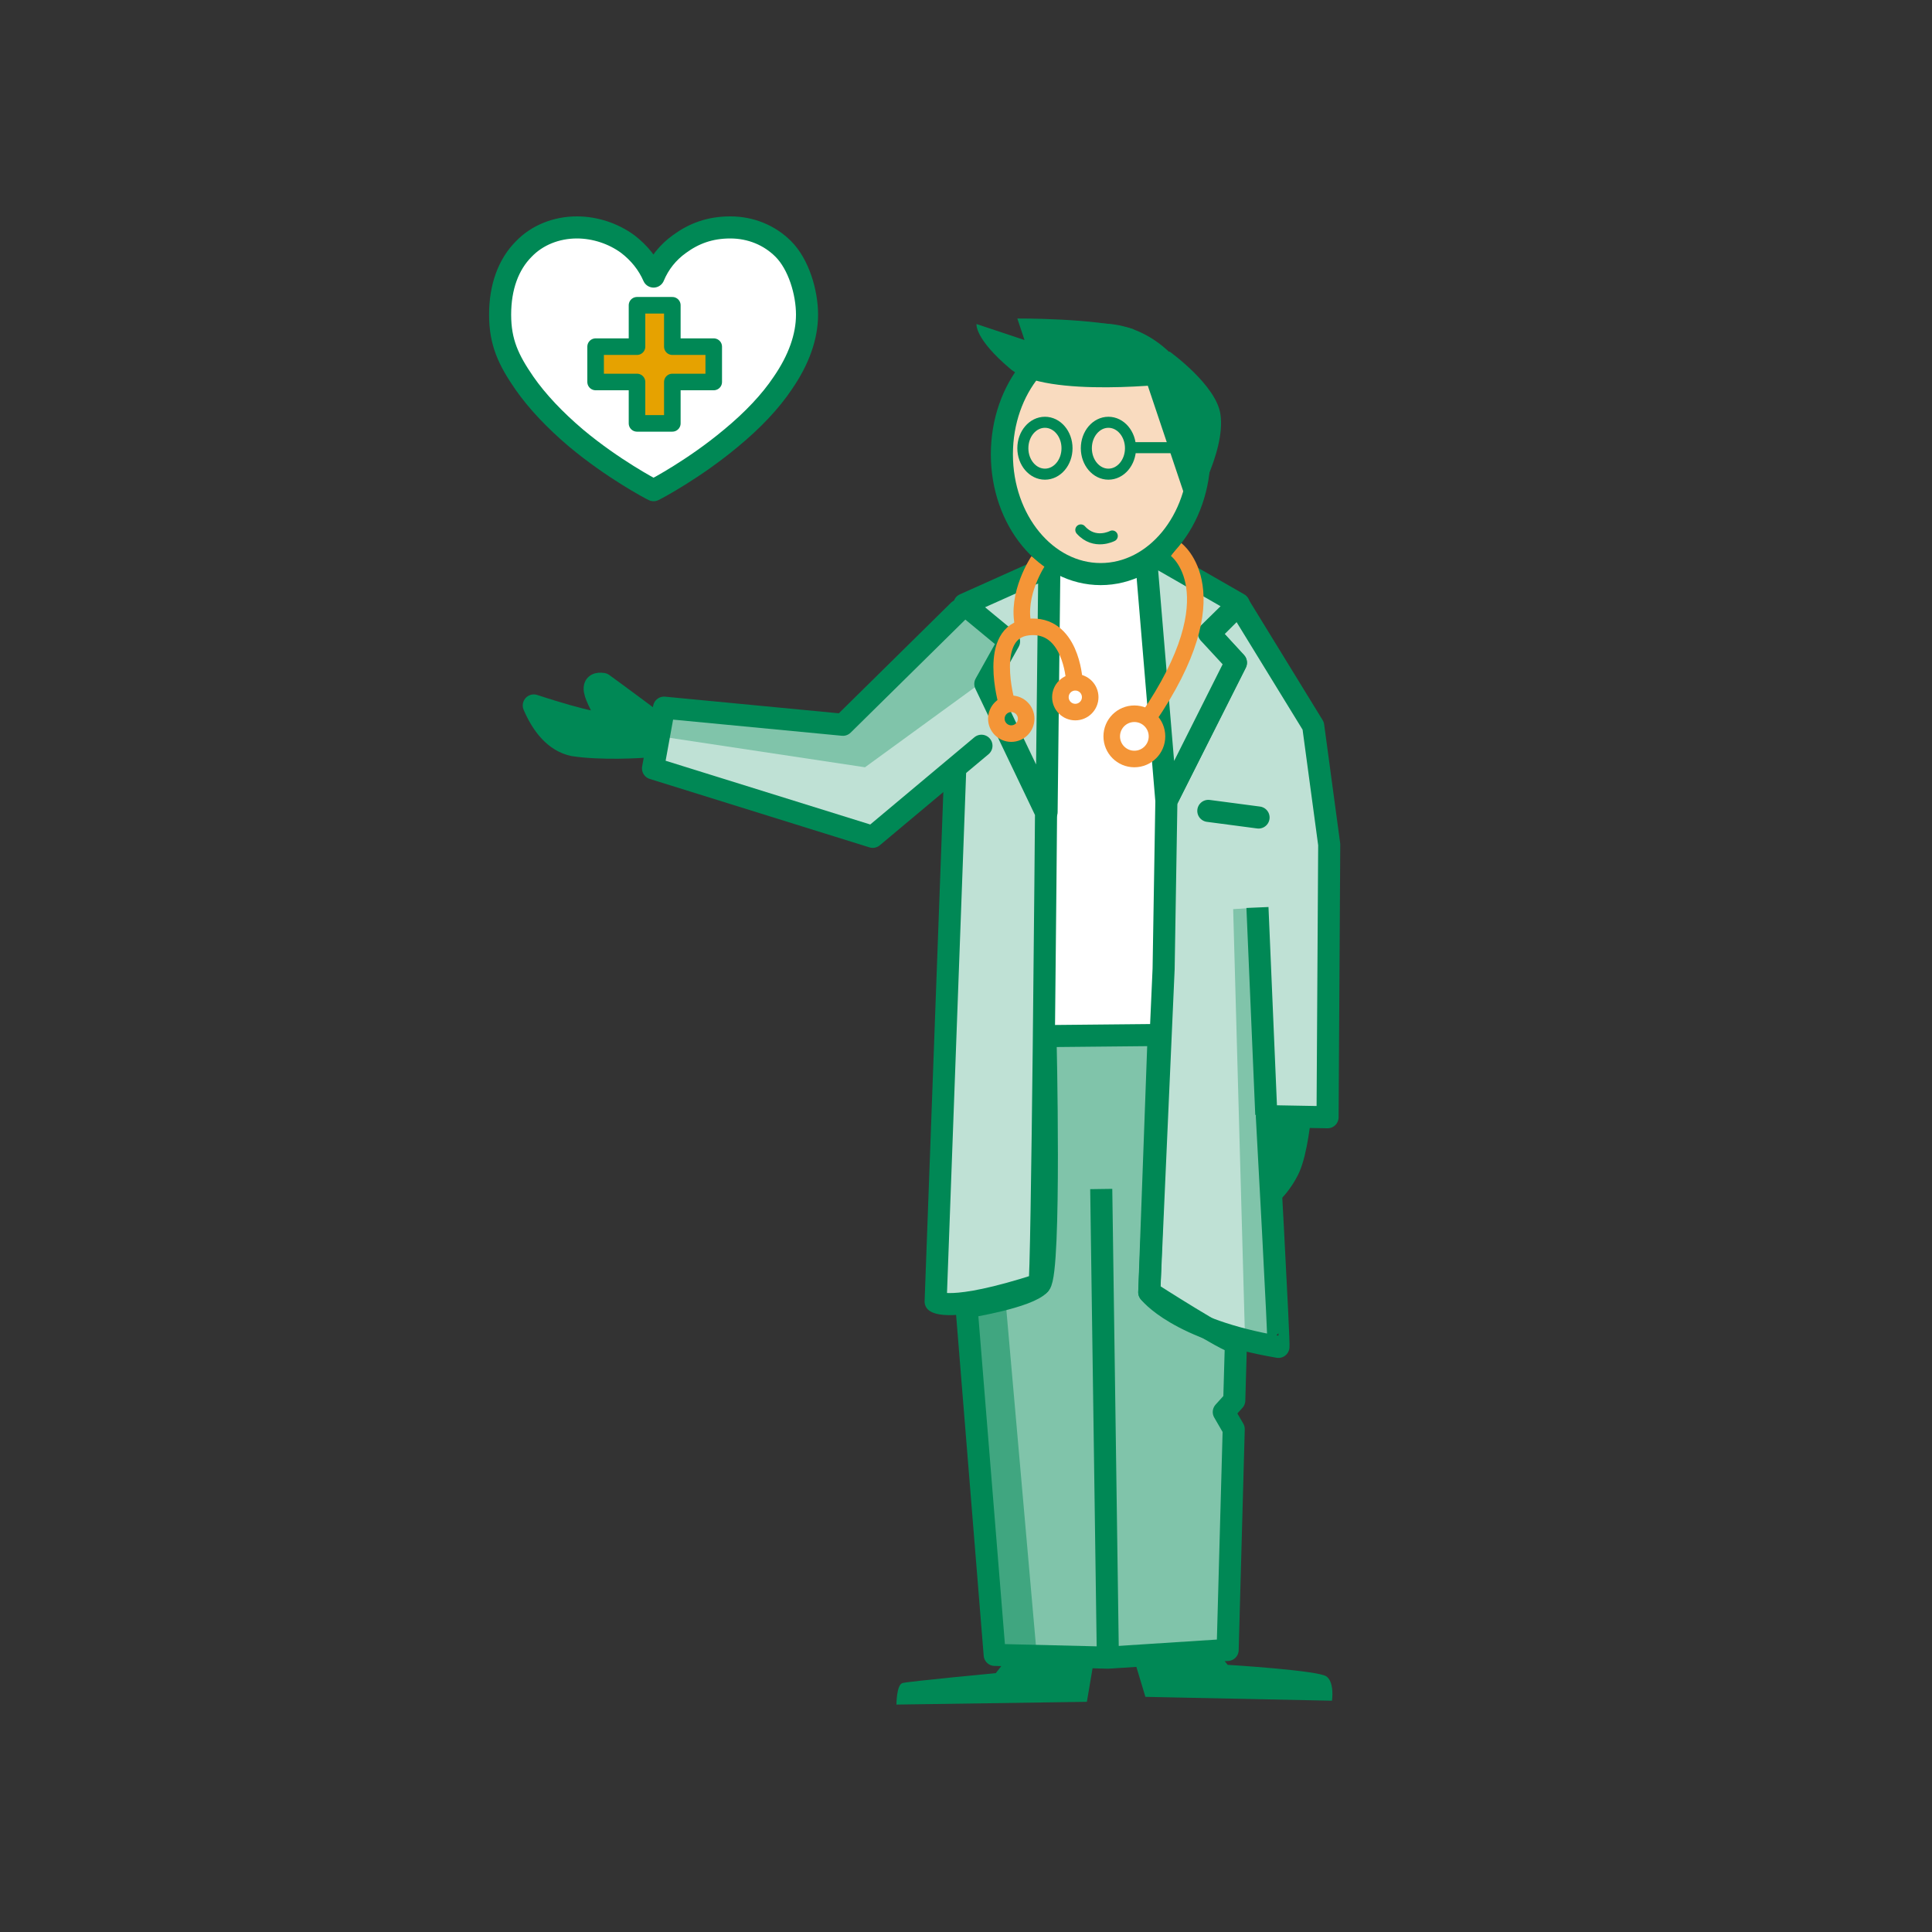 <?xml version="1.0" encoding="UTF-8"?>
<svg id="Ebene_1" xmlns="http://www.w3.org/2000/svg" width="350" height="350" version="1.1" viewBox="0 0 350 350">
  <rect x="0" y="0" width="350" height="350" fill="#333333" stroke="none"/>
  <!-- Generator: Adobe Illustrator 29.3.1, SVG Export Plug-In . SVG Version: 2.1.0 Build 151)  -->
  <defs>
    <style>
      .st0, .st1, .st2 {
        fill: #085;
      }

      .st3, .st4, .st5, .st1, .st6, .st7, .st8, .st9, .st10 {
        stroke: #085;
      }

      .st3, .st4, .st11, .st7, .st10 {
        fill: none;
      }

      .st3, .st5, .st7 {
        stroke-miterlimit: 10;
      }

      .st3, .st7 {
        stroke-width: 2px;
      }

      .st4, .st5, .st1, .st8, .st9, .st10 {
        stroke-width: 4px;
      }

      .st4, .st11, .st1, .st6, .st8, .st9, .st10 {
        stroke-linejoin: round;
      }

      .st12 {
        fill: #80c4aa;
      }

      .st5 {
        fill: #f9dbbf;
      }

      .st11 {
        stroke: #f49537;
      }

      .st11, .st6 {
        stroke-width: 3px;
      }

      .st13, .st8 {
        fill: #fff;
      }

      .st1, .st6, .st7, .st8, .st10 {
        stroke-linecap: round;
      }

      .st2 {
        fill-rule: evenodd;
      }

      .st6 {
        fill: #e6a200;
      }

      .st14, .st9 {
        fill: #bfe1d5;
      }

      .st15 {
        fill: #40a680;
      }
    </style>
  </defs>
  <g id="kontur_Jacke">
    <path class="st14" d="M178.5,123.9l3.9-7.6-7.3-5.2-1.9.5c-17.8,12.3-6.7,25.6-.5,27.7l-3.3,96.5s2.1,1.7,18.5-3.6c.5-.1,1.1-86.9,1.1-86.9l-10.5-21.4Z"/>
    <path class="st14" d="M207.5,234.3s5.1,6.8,23.4,9.9c.2,0-2.1-41.8-2.1-41.8l11,.2.3-49.4-2.9-21.5-13.5-22-5.3,5.3,4.8,5.3-12.5,25.1-.5,30.4-2.7,58.5Z"/>
    <path class="st12" d="M223.5,241.5l-.3,11.6-1.9,2.1,1.8,3.1-1.1,40-21.7,1.4-20.5-.5-5.2-64s11.4-.7,13.3-3.1c1.9-2.4,1-44.9,1-44.9l20.5-.2-1.7,46.6c.1,0,14.6,8.2,15.8,7.9Z"/>
    <path class="st13" d="M209.9,187.4h-20.3v-84.7l7.6,2.8h3.7l6.5-2.5,3.9,42.1-1.4,42.3Z"/>
    <path class="st12" d="M226.4,164.5l-3,.2,2.1,76.1,4.9,1.6-4-77.9Z"/>
    <path class="st15" d="M182.1,234.9h-5.4l5.2,64,5.9.7-5.7-64.7"/>
    <path class="st4" d="M208.2,234.1s5.1,6.8,23.4,9.9c.2,0-2.1-41.8-2.1-41.8l11,.2.3-49.4-2.9-21.5-13.5-22-5.3,5.3,4.8,5.3-12.6,25-.5,30.4-2.6,58.6Z"/>
    <path class="st4" d="M173.1,137.9l-3.6,97.9s2.4,2.2,18.8-3.1c.5-.1,1.2-85.5,1.2-85.5l-11.1-23.2,4.3-7.7-6.8-5.3"/>
    <path class="st0" d="M237.5,202.4s-.6,6.5-2.1,9.9c-1.5,3.4-5,7.2-5,5.2s-.9-15.6-.9-15.6l8,.5Z"/>
    <path class="st4" d="M223.9,243.2l-.3,10.5-1.9,2.1,1.8,3.1-1.1,40-21.7,1.4-20.5-.5-5.1-63s11.3-1.8,13.3-4.2,1-44.9,1-44.9l20.5-.2-1.7,46.6s14.5,9.3,15.7,9.1Z"/>
    <path class="st4" d="M199.5,215.4l1.2,84.9"/>
    <path class="st0" d="M162.4,308.8s0-3.6,1.1-3.9c1.1-.3,16.9-1.8,16.9-1.8l1.8-2.3,15.9.4-1.2,7.1-34.5.5Z"/>
    <path class="st0" d="M241.3,308.1s.5-3.3-1-4.4c-1.5-1.1-17.9-2.1-17.9-2.1l-2-2.5-15.1,1,2.2,7.3,33.8.7Z"/>
    <path class="st4" d="M227.8,164.4l1.6,37.5"/>
  </g>
  <g id="arm">
    <g>
      <path class="st14" d="M153.5,130.8l-32.8-3.7-2,11,39.6,13.5,12.4-12.4v.8c10.4-3.7,16.9-26.6.7-27.8l-18,18.5Z"/>
      <path class="st12" d="M153.5,130.8l-33.8-1.5-.8,4,37.8,5.7,22.8-16.6c3.7-5.5,1.3-9.5-4-12.2l-21.9,20.5h0Z"/>
      <path class="st10" d="M173.7,110.6l-21,20.7-32.4-3.1-2,11,39.8,12.4,19.7-16.5"/>
    </g>
    <g id="hand_2">
      <path class="st1" d="M117.6,130l-1.3,5.3s-7.3.5-12.4-.3c-3.4-.7-5.7-3.7-7.2-7.2,0,0,11.7,3.9,13,3.1,1.3-.8-4.6-7.6-.5-7,2.5,1.8,8.4,6.2,8.4,6.2h0Z"/>
    </g>
  </g>
  <g id="torso">
    <g id="Ebene_11">
      <path class="st9" d="M207.5,99.7l16.9,9.7-5.4,5.3,4.9,5.3-12.6,25.1-3.8-45.4Z"/>
      <path class="st9" d="M190.1,102.6l-15.4,6.9,8.1,6.7-4.3,7.7,11.1,23.2.5-44.5Z"/>
      <path class="st10" d="M218.9,146.9l9.1,1.2"/>
      <g>
        <path class="st11" d="M213,99.5s10.7,7.7-5.1,30.7"/>
        <circle class="st11" cx="205.5" cy="133.4" r="4.1"/>
      </g>
      <g>
        <path class="st11" d="M185.4,113.4c-1.4-5.7,2.7-11.8,2.7-11.8"/>
        <path class="st11" d="M182.4,127.4s-3.8-13,3.9-13.8c7.7-.8,8.3,9.5,8.3,9.5"/>
        <circle class="st11" cx="183.2" cy="130.2" r="2.7"/>
        <circle class="st11" cx="194.8" cy="126.3" r="2.7"/>
      </g>
      <ellipse class="st5" cx="199.4" cy="82.3" rx="17.9" ry="21.7"/>
      <path class="st3" d="M213.5,81.1h-8.7"/>
      <path class="st2" d="M211.9,63.7s8.5,6.1,9.2,11.4c1,7-5.5,17.6-5.5,17.6l-9-26.8,5.3-2.2Z"/>
    </g>
    <g id="haare">
      <path class="st2" d="M213.3,69.4s-23.8,2.9-30.3-2.6-6.1-8.1-6.1-8.1l8.7,2.9-1.3-3.9s14-.1,20.9,1.9c2.1,1.5,8.4,5.6,8.1,9.8Z"/>
    </g>
    <g id="brille">
      <ellipse class="st3" cx="189.3" cy="81.2" rx="4" ry="4.7"/>
      <ellipse class="st3" cx="200.8" cy="81.2" rx="4" ry="4.7"/>
    </g>
    <g id="mund">
      <path class="st7" d="M201.5,97.1s-3.2,1.7-5.7-1.1"/>
    </g>
  </g>
  <g id="herz">
    <path class="st8" d="M104.5,41.2c-3.7,0-7.2,1.4-9.6,3.9-2.8,2.8-4.3,6.9-4.3,11.9s1.5,8.2,4.4,12.4c2.3,3.3,5.5,6.7,9.4,10,6.7,5.6,13.6,9.2,13.6,9.2l.4.2.4-.2c0,0,6.9-3.6,13.6-9.2,4-3.3,7.2-6.7,9.4-10,2.9-4.2,4.4-8.4,4.4-12.4s-1.5-9.1-4.3-11.9c-2.5-2.5-5.9-3.9-9.6-3.9s-6.6,1.1-9.2,3c-2.1,1.5-3.7,3.5-4.7,5.9-1-2.3-2.6-4.3-4.7-5.9-2.6-1.9-5.9-3-9.2-3h0Z"/>
    <path class="st6" d="M129.3,62.8h-7.5v-7.5h-6.4v7.5h-7.5v6.4h7.5v7.5h6.4v-7.5h7.5v-6.4Z"/>
  </g>
</svg>